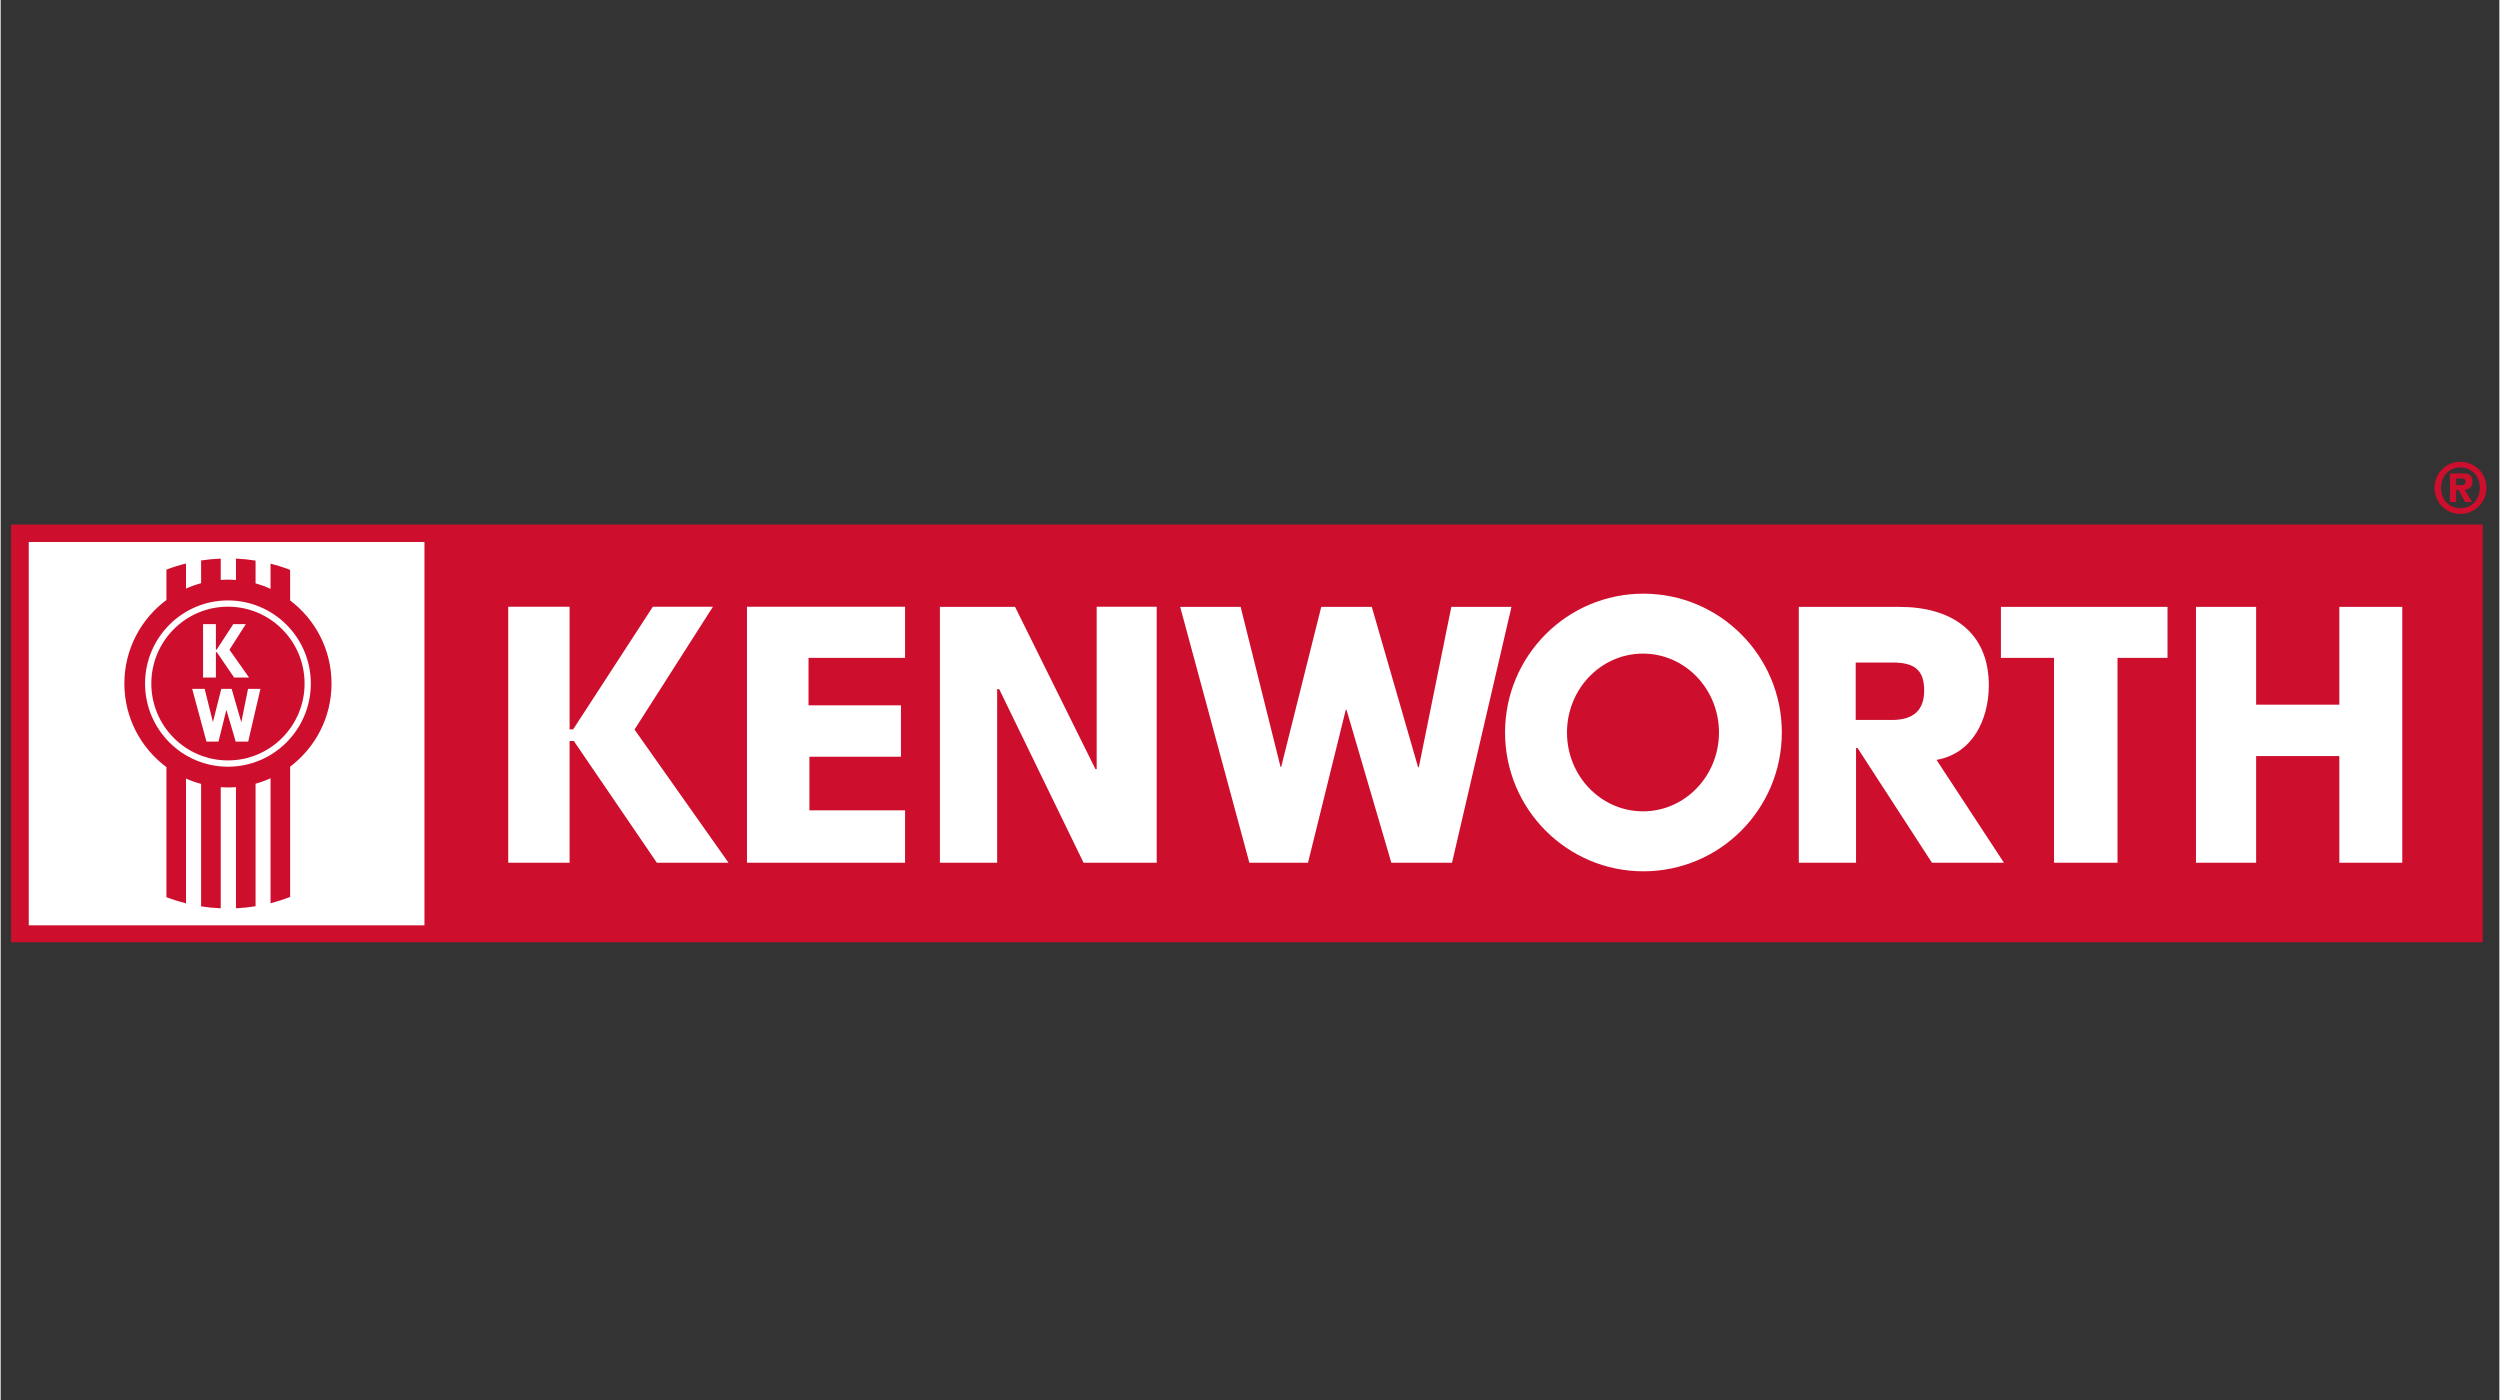 <svg version="1.2" preserveAspectRatio="xMidYMid meet" height="168" viewBox="0 0 224.88 126" zoomAndPan="magnify" width="300" xmlns:xlink="http://www.w3.org/1999/xlink" xmlns="http://www.w3.org/2000/svg"><rect x="0" y="0" width="224.88" height="126" fill="#333333" stroke="none"/><defs><clipPath id="5d3ead70bc"><path d="M 0 41.328 L 224 41.328 L 224 84.805 L 0 84.805 Z M 0 41.328"></path></clipPath></defs><g id="fb19e8015b"><g clip-path="url(#5d3ead70bc)" clip-rule="nonzero"><path d="M 0.934 47.211 L 223.383 47.211 L 223.383 84.805 L 0.934 84.805 Z M 221.379 41.559 C 221.691 41.559 221.988 41.617 222.277 41.734 C 222.562 41.855 222.816 42.023 223.035 42.246 C 223.254 42.465 223.426 42.719 223.543 43.008 C 223.66 43.297 223.723 43.594 223.719 43.906 C 223.719 44.219 223.66 44.52 223.543 44.805 C 223.426 45.094 223.254 45.348 223.035 45.566 C 222.816 45.789 222.562 45.957 222.277 46.074 C 221.988 46.195 221.691 46.254 221.379 46.254 C 221.07 46.254 220.77 46.195 220.484 46.074 C 220.195 45.957 219.945 45.789 219.723 45.566 C 219.504 45.348 219.336 45.094 219.219 44.805 C 219.098 44.516 219.039 44.219 219.039 43.906 C 219.039 43.594 219.098 43.297 219.219 43.008 C 219.336 42.719 219.504 42.465 219.723 42.246 C 219.945 42.023 220.195 41.855 220.484 41.734 C 220.77 41.617 221.07 41.559 221.379 41.559 M 221.379 42.07 C 220.414 42.07 219.637 42.777 219.637 43.906 C 219.637 45.035 220.414 45.742 221.379 45.742 C 222.344 45.742 223.121 45.035 223.121 43.906 C 223.121 42.777 222.344 42.07 221.379 42.07 Z M 221 43.656 L 221.488 43.656 C 221.703 43.656 221.828 43.602 221.828 43.355 C 221.828 43.078 221.672 43.059 221.488 43.059 L 221 43.059 Z M 220.992 45.18 L 220.434 45.18 L 220.434 42.605 L 221.691 42.605 C 222.168 42.605 222.465 42.832 222.465 43.34 C 222.465 43.844 222.172 44.043 221.766 44.07 L 222.418 45.18 L 221.793 45.18 L 221.211 44.105 L 220.992 44.105 Z M 220.992 45.18" style="stroke:none;fill-rule:nonzero;fill:#ce0e2d;fill-opacity:1;"></path></g><path d="M 58.695 54.605 L 64.105 54.605 L 57.047 65.66 L 65.508 77.648 L 59.059 77.648 L 51.582 66.688 L 51.203 66.688 L 51.203 77.648 L 45.68 77.648 L 45.68 54.605 L 51.203 54.605 L 51.203 65.648 L 51.52 65.648 Z M 72.707 59.211 L 72.707 63.48 L 81.027 63.48 L 81.027 68.105 L 72.785 68.105 L 72.785 72.93 L 81.395 72.93 L 81.395 77.648 L 67.168 77.648 L 67.168 54.605 L 81.395 54.605 L 81.395 59.211 Z M 84.531 54.621 L 91.297 54.621 L 98.531 69.223 L 98.641 69.223 L 98.641 54.605 L 104.043 54.605 L 104.043 77.648 L 97.461 77.648 L 89.867 62.02 L 89.684 62.02 L 89.684 77.648 L 84.531 77.648 Z M 115.188 69.023 L 115.246 69.023 L 118.852 54.621 L 123.402 54.621 L 127.57 69.055 L 127.633 69.055 L 130.559 54.621 L 135.973 54.621 L 130.621 77.648 L 125.16 77.648 L 121.125 63.875 L 121.062 63.875 L 117.66 77.648 L 112.383 77.648 L 106.156 54.621 L 111.598 54.621 Z M 166.953 64.797 L 170.215 64.797 C 172.172 64.797 173.133 63.902 173.117 62.102 C 173.098 60.242 172.188 59.625 170.23 59.625 L 166.953 59.625 Z M 180.297 77.648 L 173.816 77.648 L 167.121 67.324 L 166.984 67.324 L 166.984 77.648 L 161.832 77.648 L 161.832 54.621 L 170.926 54.621 C 175.477 54.621 178.961 56.797 178.934 61.734 C 178.914 64.734 177.5 67.809 174.23 68.391 Z M 190.516 77.648 L 184.801 77.648 L 184.801 59.211 L 180.023 59.211 L 180.023 54.621 L 195.016 54.621 L 195.016 59.211 L 190.516 59.211 Z M 210.48 63.418 L 210.48 54.621 L 216.145 54.621 L 216.145 77.648 L 210.48 77.648 L 210.48 68.047 L 202.992 68.047 L 202.992 77.648 L 197.578 77.648 L 197.578 54.621 L 202.992 54.621 L 202.992 63.418 Z M 2.527 48.781 L 38.141 48.781 L 38.141 83.281 L 2.527 83.281 Z M 147.809 73.02 C 144.031 73.02 140.969 69.844 140.969 65.922 C 140.969 62.004 144.031 58.824 147.809 58.824 C 151.586 58.824 154.648 62.004 154.648 65.922 C 154.648 69.844 151.586 73.02 147.809 73.02 M 147.848 53.43 C 140.973 53.43 135.395 59.023 135.395 65.922 C 135.395 72.824 140.973 78.418 147.848 78.418 C 154.727 78.418 160.305 72.824 160.305 65.922 C 160.305 59.023 154.727 53.43 147.848 53.43 Z M 147.848 53.43" style="stroke:none;fill-rule:nonzero;fill:#ffffff;fill-opacity:1;"></path><path d="M 27.352 61.52 C 27.352 65.34 24.266 68.438 20.457 68.438 C 16.648 68.438 13.559 65.34 13.559 61.52 C 13.559 57.699 16.648 54.602 20.457 54.602 C 24.266 54.602 27.352 57.699 27.352 61.52 M 20.457 69.004 C 16.336 69.004 12.996 65.652 12.996 61.52 C 12.996 57.387 16.336 54.039 20.457 54.039 C 24.574 54.039 27.914 57.387 27.914 61.52 C 27.914 65.652 24.574 69.004 20.457 69.004 Z M 26.051 54.039 L 26.051 51.289 C 25.477 51.066 24.887 50.879 24.289 50.73 L 24.289 52.996 C 23.852 52.797 23.402 52.633 22.941 52.504 L 22.941 50.453 C 22.355 50.359 21.766 50.301 21.176 50.273 L 21.176 52.199 C 20.938 52.18 20.695 52.168 20.457 52.168 C 20.238 52.168 20.02 52.18 19.805 52.195 L 19.805 50.273 C 19.215 50.297 18.625 50.352 18.039 50.441 L 18.039 52.488 C 17.574 52.613 17.121 52.773 16.68 52.973 L 16.68 50.715 C 16.082 50.863 15.492 51.047 14.918 51.266 L 14.918 54 C 12.625 55.703 11.133 58.438 11.133 61.52 C 11.133 64.605 12.625 67.336 14.918 69.039 L 14.918 80.75 C 15.488 80.965 16.078 81.148 16.68 81.301 L 16.68 70.07 C 17.117 70.266 17.574 70.426 18.039 70.551 L 18.039 81.574 C 18.621 81.664 19.207 81.723 19.805 81.746 L 19.805 70.848 C 20.02 70.863 20.238 70.871 20.457 70.871 C 20.699 70.871 20.938 70.859 21.176 70.844 L 21.176 81.742 C 21.766 81.719 22.355 81.656 22.941 81.562 L 22.941 70.535 C 23.402 70.406 23.852 70.242 24.289 70.043 L 24.289 81.289 C 24.887 81.137 25.477 80.949 26.051 80.727 L 26.051 69 C 28.316 67.293 29.777 64.578 29.777 61.52 C 29.777 58.461 28.312 55.746 26.051 54.039 Z M 26.051 54.039" style="stroke:none;fill-rule:nonzero;fill:#ce0e2d;fill-opacity:1;"></path><path d="M 20.934 56.172 L 22.062 56.172 L 20.59 58.477 L 22.355 60.977 L 21.008 60.977 L 19.449 58.691 L 19.371 58.691 L 19.371 60.977 L 18.215 60.977 L 18.215 56.172 L 19.371 56.172 L 19.371 58.473 L 19.434 58.473 Z M 19.098 64.969 L 19.109 64.969 L 19.855 62 L 20.789 62 L 21.648 64.973 L 21.664 64.973 L 22.262 62 L 23.379 62 L 22.277 66.742 L 21.152 66.742 L 20.32 63.906 L 20.309 63.906 L 19.605 66.742 L 18.52 66.742 L 17.238 62 L 18.359 62 Z M 19.098 64.969" style="stroke:none;fill-rule:nonzero;fill:#ffffff;fill-opacity:1;"></path></g></svg>